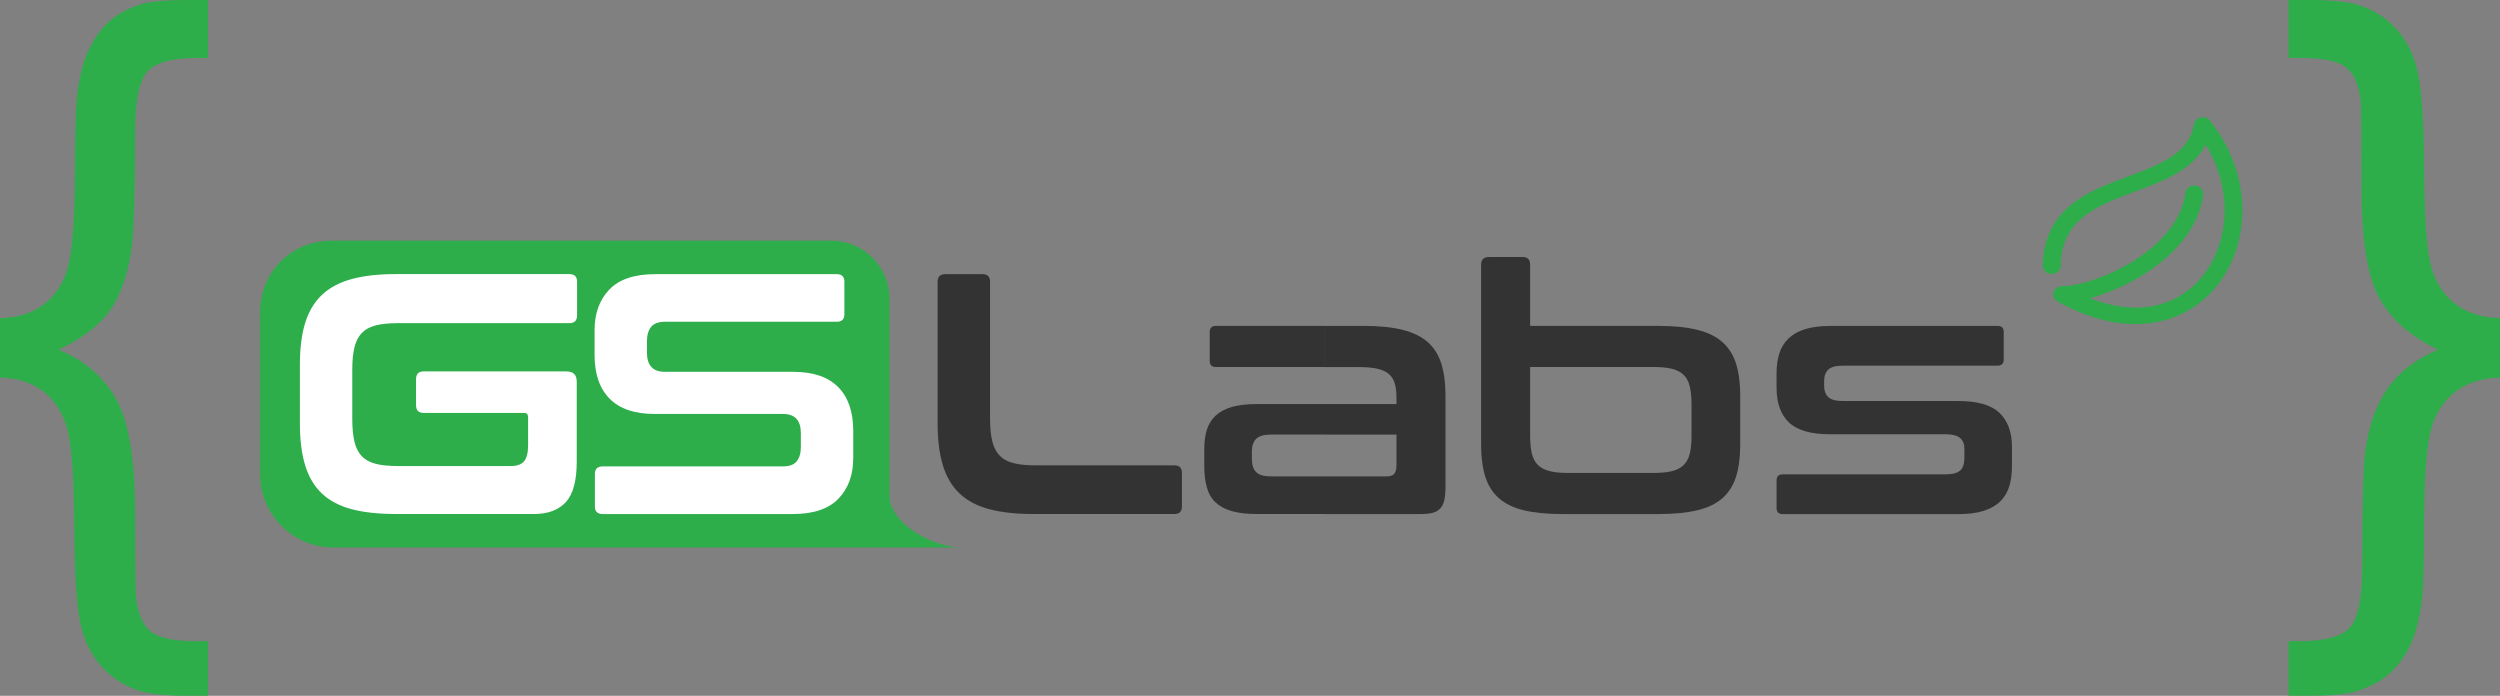 <?xml version="1.0" encoding="UTF-8"?>
<svg id="Layer_1" data-name="Layer 1" xmlns="http://www.w3.org/2000/svg" xmlns:xlink="http://www.w3.org/1999/xlink" viewBox="0 0 733 204">
  <rect x="0" y="0" width="733" height="204" fill="#808080" stroke="none"/>
  <defs>
    <style>
      .cls-1 {
        fill: url(#linear-gradient);
      }

      .cls-1, .cls-2, .cls-3, .cls-4, .cls-5, .cls-6 {
        fill-rule: evenodd;
      }

      .cls-2 {
        fill: #2dae4a;
      }

      .cls-3 {
        fill: #333;
      }

      .cls-4 {
        fill: #fff;
      }

      .cls-5 {
        fill: url(#linear-gradient-3);
      }

      .cls-6 {
        fill: url(#linear-gradient-2);
      }
    </style>
    <linearGradient id="linear-gradient" x1="286.18" y1="274.88" x2="488.83" y2="423.72" gradientUnits="userSpaceOnUse">
      <stop offset="0" stop-color="#2dae4a"/>
      <stop offset=".86" stop-color="#2dae4a"/>
      <stop offset="1" stop-color="#2dae4a"/>
    </linearGradient>
    <linearGradient id="linear-gradient-2" x1="796.01" y1="186.16" x2="999.14" y2="335.35" gradientUnits="userSpaceOnUse">
      <stop offset="0" stop-color="#2dae4a"/>
      <stop offset=".86" stop-color="#2dae4a"/>
      <stop offset="1" stop-color="#2dae4a"/>
    </linearGradient>
    <linearGradient id="linear-gradient-3" x1="307.52" y1="196.65" x2="355.11" y2="224.75" gradientUnits="userSpaceOnUse">
      <stop offset="0" stop-color="#2dae4a"/>
      <stop offset="1" stop-color="#2dae4a"/>
    </linearGradient>
  </defs>
  <g>
    <path class="cls-1" d="m0,93.3c5.44-.15,9.88-1.6,13.3-4.42,3.43-2.79,5.73-6.63,6.85-11.49,1.12-4.89,1.73-13.23,1.8-25.05.04-11.82.22-19.61.54-23.38.65-5.94,1.8-10.69,3.53-14.32,1.69-3.59,3.82-6.49,6.34-8.66,2.52-2.14,5.77-3.81,9.7-4.93,2.67-.69,7-1.05,13.05-1.05h5.88v17h-3.27c-7.31,0-12.14,1.35-14.54,4-2.36,2.65-3.56,8.58-3.56,17.81,0,18.58-.4,30.32-1.2,35.22-1.27,7.6-3.49,13.45-6.58,17.56-3.13,4.11-8,7.78-14.69,10.94,7.89,3.27,13.6,8.25,17.16,14.94,3.53,6.69,5.31,17.67,5.31,32.9,0,13.81.07,22.03.22,24.65.58,4.83,2,8.18,4.29,10.11,2.33,1.93,6.83,2.87,13.56,2.87h3.31v16h-5.91c-6.89,0-11.9-.58-15-1.7-4.47-1.63-8.22-4.24-11.18-7.9-2.96-3.62-4.87-8.23-5.73-13.81-.9-5.58-1.37-14.75-1.44-27.48-.07-12.72-.69-21.53-1.8-26.39-1.12-4.89-3.35-8.73-6.74-11.56-3.42-2.83-7.79-4.31-13.2-4.46v-17.4Z"/>
    <path class="cls-6" d="m733,93.3v17.4c-5.51.14-10,1.63-13.47,4.46-3.47,2.83-5.81,6.67-6.94,11.49-1.13,4.86-1.75,13.16-1.83,24.97-.04,11.82-.22,19.57-.55,23.34-.66,5.98-1.83,10.76-3.58,14.35-1.75,3.55-3.91,6.42-6.5,8.59-2.56,2.14-5.84,3.81-9.86,4.93-2.7.76-7.12,1.16-13.29,1.16h-5.99v-16h3.31c7.38,0,12.25-1.34,14.69-4,2.4-2.65,3.6-8.62,3.6-17.89,0-17.74.29-28.94.87-33.7,1.13-7.85,3.42-14.14,6.84-18.87,3.45-4.73,8.29-8.36,14.58-11.02-8.25-3.89-14.07-9.05-17.45-15.45-3.38-6.43-5.05-17.27-5.05-32.53,0-13.81-.07-22.1-.22-24.79-.51-4.72-1.89-8.07-4.22-9.92-2.33-1.89-6.87-2.84-13.63-2.84h-3.31V0h5.99c6.97,0,12.05.58,15.19,1.7,4.57,1.56,8.32,4.17,11.32,7.86,2.99,3.66,4.93,8.3,5.81,13.88.91,5.58,1.39,14.75,1.46,27.51.07,12.72.69,21.53,1.83,26.35,1.13,4.86,3.47,8.7,6.94,11.53,3.47,2.83,7.96,4.31,13.47,4.46Z"/>
    <path class="cls-2" d="m612.78,87.46c9.08,3.5,19.17,4.28,27.68-1.54,7.08-4.84,10.82-12.87,11.63-20.81.8-7.9-1.2-15.82-5.37-22.69-.81,1.57-1.87,3.02-3.2,4.37-5.04,5.12-12.96,7.65-19.74,10.21-11.17,4.22-19.37,8.54-19.6,20.97-.02,1.33-1.22,2.39-2.66,2.37-1.44-.02-2.59-1.12-2.57-2.45.13-6.84,2.38-12.79,7.89-17.49,4.25-3.62,9.66-5.87,14.95-7.87,5.79-2.19,13.57-4.64,17.85-8.99,2.02-2.05,3.18-4.41,3.67-7.14.18-.98.93-1.72,1.97-1.95,1.05-.23,2.08.12,2.71.92,6.88,8.67,10.37,19.44,9.28,30.19-.94,9.32-5.43,18.56-13.72,24.24-5.21,3.56-11.35,5.29-17.82,5.21-7.99-.09-15.7-2.86-22.47-6.62-1.02-.57-1.49-1.65-1.17-2.71s1.33-1.77,2.52-1.77c3.75,0,8.61-1.53,12.01-2.88,5.14-2.05,10.17-4.92,14.31-8.42,5.05-4.27,9.02-9.68,9.85-16.08.17-1.32,1.48-2.27,2.91-2.11,1.43.16,2.46,1.36,2.28,2.68-.41,3.13-1.43,6.13-2.97,8.94-2.11,3.84-5.1,7.22-8.53,10.12-4.57,3.86-10.09,7.02-15.77,9.29-1.79.71-3.83,1.42-5.93,2Z"/>
  </g>
  <g>
    <path class="cls-5" d="m282.05,160.52H97.68c-11.77,0-21.41-9.63-21.41-21.41v-47.14c-.04-1.32-.17-9,5.89-15.2,6.25-6.38,14.23-6.25,15.52-6.21h146.1c9.36,0,17.02,7.66,17.02,17.02v57.68c0,8.39,12.87,15.26,21.26,15.26Z"/>
    <g>
      <path class="cls-4" d="m166.99,80.38c1.47,0,2.21.74,2.21,2.21v9.85c0,1.54-.74,2.31-2.21,2.31h-50.34c-2.61,0-4.77.22-6.48.65-1.71.44-3.06,1.17-4.07,2.21-1,1.04-1.72,2.43-2.16,4.17-.44,1.74-.65,3.95-.65,6.63v14.47c0,2.68.22,4.91.65,6.68.43,1.78,1.16,3.18,2.16,4.22,1.01,1.04,2.36,1.78,4.07,2.21,1.71.44,3.87.65,6.48.65h33.16c1.74,0,3.01-.45,3.82-1.36.8-.9,1.21-2.49,1.21-4.77v-8.14c0-.87-.4-1.31-1.21-1.31h-29.44c-1.47,0-2.21-.77-2.21-2.31v-7.54c0-1.54.74-2.31,2.21-2.31h41.9c2.01,0,3.01,1,3.01,3.01v23.41c0,5.63-1.07,9.6-3.21,11.91-2.14,2.31-5.22,3.47-9.24,3.47h-40.59c-5.09,0-9.41-.47-12.96-1.41-3.55-.94-6.45-2.46-8.69-4.57-2.24-2.11-3.88-4.86-4.92-8.24-1.04-3.38-1.56-7.49-1.56-12.31v-17.28c0-4.82.52-8.91,1.56-12.26,1.04-3.35,2.68-6.08,4.92-8.19,2.24-2.11,5.14-3.65,8.69-4.62,3.55-.97,7.87-1.46,12.96-1.46h50.94Z"/>
      <path class="cls-4" d="m245.36,80.38c1.47,0,2.21.74,2.21,2.21v9.54c0,1.47-.74,2.21-2.21,2.21h-50.34c-1.94,0-3.32.5-4.12,1.51-.8,1.01-1.21,2.38-1.21,4.12v3.42c0,3.75,1.74,5.63,5.22,5.63h37.68c5.83,0,10.21,1.49,13.16,4.47,2.95,2.98,4.42,7.25,4.42,12.81v8.04c0,4.89-1.44,8.84-4.32,11.86-2.88,3.01-7.37,4.52-13.46,4.52h-55.66c-1.54,0-2.31-.74-2.31-2.21v-9.55c0-1.47.77-2.21,2.31-2.21h52.75c1.94,0,3.32-.5,4.12-1.51.8-1.01,1.21-2.38,1.21-4.12v-4.12c0-3.75-1.74-5.63-5.22-5.63h-37.68c-5.83,0-10.21-1.49-13.16-4.47-2.95-2.98-4.42-7.25-4.42-12.81v-7.33c0-4.89,1.44-8.84,4.32-11.86,2.88-3.01,7.37-4.52,13.46-4.52h53.25Z"/>
    </g>
    <path class="cls-3" d="m288.07,80.38c1.47,0,2.21.74,2.21,2.21v40.09c0,2.68.22,4.91.65,6.68.44,1.78,1.16,3.18,2.16,4.22s2.36,1.78,4.07,2.21c1.71.44,3.87.65,6.48.65h40.69c1.47,0,2.21.74,2.21,2.21v9.85c0,1.47-.74,2.21-2.21,2.21h-41.29c-5.09,0-9.41-.47-12.96-1.41-3.55-.94-6.45-2.46-8.69-4.57-2.24-2.11-3.89-4.86-4.92-8.24-1.04-3.38-1.56-7.49-1.56-12.31v-41.6c0-1.47.77-2.21,2.31-2.21h10.85Z"/>
    <path class="cls-3" d="m399.9,95.55c4.49,0,8.27.39,11.35,1.16,3.08.77,5.54,1.98,7.39,3.62,1.84,1.64,3.16,3.75,3.97,6.33.8,2.58,1.21,5.68,1.21,9.29v26.73c0,1.61-.12,2.93-.35,3.97-.23,1.04-.64,1.86-1.21,2.46-.57.6-1.32,1.02-2.26,1.26-.94.23-2.14.35-3.62.35h-28.13v-11.05h18.29c1.07,0,1.82-.25,2.26-.75.44-.5.65-1.39.65-2.66v-8.84h-21.2v-8.94h21.2v-1.91c0-1.61-.17-2.98-.5-4.12-.33-1.14-.9-2.06-1.71-2.76-.8-.7-1.91-1.22-3.32-1.56-1.41-.33-3.22-.5-5.43-.5h-10.25v-12.06h11.65Zm-11.65,55.16h-19.69c-2.95,0-5.41-.28-7.39-.85-1.98-.57-3.57-1.42-4.77-2.56-1.21-1.14-2.06-2.61-2.56-4.42-.5-1.81-.75-3.95-.75-6.43v-4.82c0-2.08.25-3.93.75-5.58.5-1.64,1.36-3.03,2.56-4.17,1.21-1.14,2.8-1.99,4.77-2.56,1.98-.57,4.44-.85,7.39-.85h19.69v8.94h-15.57c-2.08,0-3.53.42-4.37,1.26-.84.84-1.26,2.06-1.26,3.67v2.11c0,1.81.42,3.13,1.26,3.97.84.84,2.29,1.26,4.37,1.26h15.57v11.05h0Zm0-43.1h-31.75c-1.21,0-1.81-.6-1.81-1.81v-8.44c0-1.21.6-1.81,1.81-1.81h31.75v12.06Z"/>
    <path class="cls-3" d="m472.29,95.55h14.02c4.49,0,8.27.39,11.35,1.16,3.08.77,5.54,1.98,7.39,3.62,1.84,1.64,3.16,3.75,3.97,6.33.8,2.58,1.21,5.68,1.21,9.29v14.47c0,3.62-.4,6.72-1.21,9.29-.8,2.58-2.13,4.69-3.97,6.33-1.84,1.64-4.3,2.83-7.39,3.57-3.08.74-6.87,1.11-11.35,1.11h-14.02v-12.06h12.61c2.21,0,4.02-.18,5.43-.55,1.41-.37,2.53-.97,3.37-1.81.84-.84,1.42-1.96,1.76-3.37s.5-3.18.5-5.33v-8.94c0-2.08-.17-3.83-.5-5.27-.33-1.44-.92-2.58-1.76-3.42-.84-.84-1.96-1.44-3.37-1.81-1.41-.37-3.22-.55-5.43-.55h-12.61v-12.06Zm-25.87-20.2c1.47,0,2.21.74,2.21,2.21v17.99h23.66v12.06h-23.66v19.99c0,2.14.17,3.92.5,5.33s.92,2.53,1.76,3.37c.84.84,1.96,1.44,3.37,1.81,1.41.37,3.18.55,5.32.55h12.71v12.06h-14.12c-4.55,0-8.36-.37-11.4-1.11-3.05-.74-5.49-1.93-7.33-3.57-1.84-1.64-3.17-3.75-3.97-6.33-.8-2.58-1.21-5.68-1.21-9.29v-52.85c0-1.47.77-2.21,2.31-2.21h9.85Z"/>
    <path class="cls-3" d="m585.68,95.55c1.21,0,1.81.6,1.81,1.81v8.04c0,1.21-.6,1.81-1.81,1.81h-45.31c-2.08,0-3.52.39-4.32,1.16-.8.77-1.21,1.89-1.21,3.37v1.51c0,1.34.4,2.39,1.21,3.17.8.77,2.24,1.16,4.32,1.16h33.86c5.63,0,9.65,1.17,12.06,3.52,2.41,2.34,3.62,5.66,3.62,9.95v5.63c0,2.21-.27,4.19-.8,5.93-.54,1.74-1.42,3.21-2.66,4.42-1.24,1.21-2.86,2.13-4.87,2.76-2.01.64-4.49.95-7.44.95h-51.44c-1.21,0-1.81-.6-1.81-1.81v-8.04c0-1.21.6-1.81,1.81-1.81h47.63c2.08,0,3.53-.37,4.37-1.11.84-.74,1.26-1.98,1.26-3.72v-2.71c0-1.34-.42-2.38-1.26-3.11-.84-.74-2.29-1.11-4.37-1.11h-33.76c-5.63,0-9.65-1.16-12.06-3.47-2.41-2.31-3.62-5.68-3.62-10.1v-4.42c0-2.08.27-3.97.8-5.68.54-1.71,1.42-3.17,2.66-4.37,1.24-1.21,2.86-2.13,4.87-2.76,2.01-.64,4.49-.95,7.43-.95h49.03Z"/>
  </g>
</svg>
